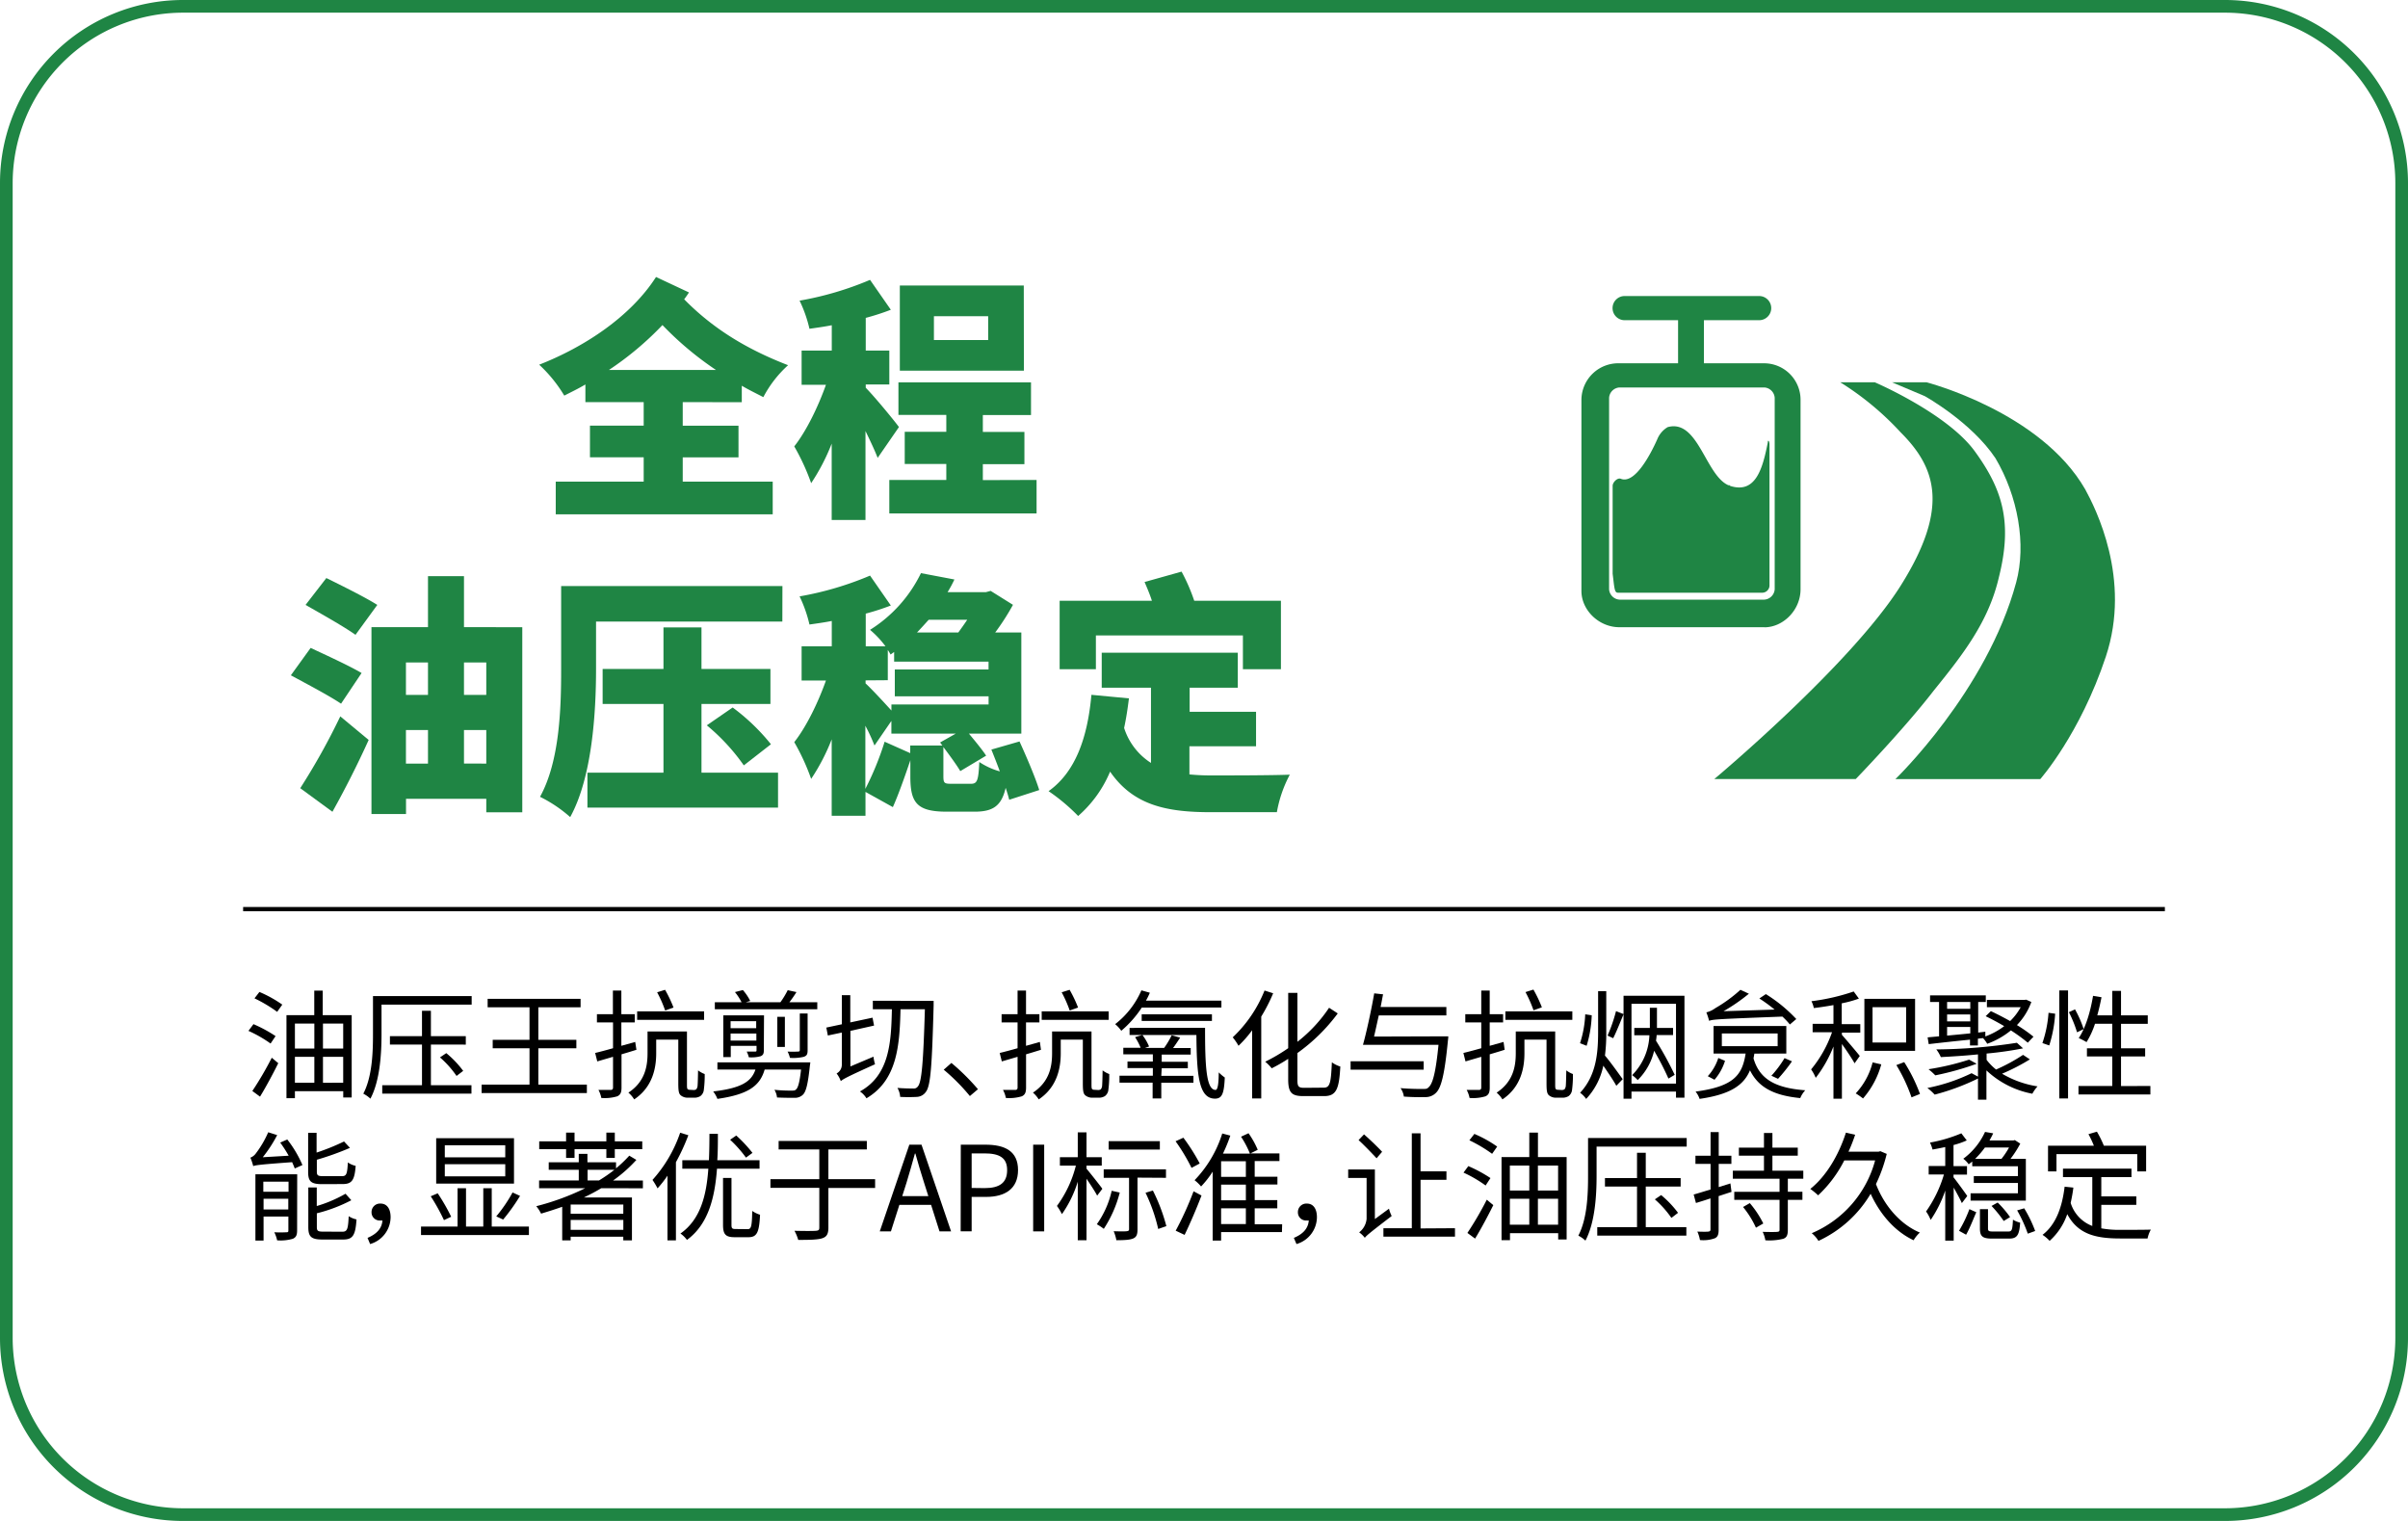 <svg id="图层_1" data-name="图层 1" xmlns="http://www.w3.org/2000/svg" viewBox="0 0 570 360"><defs><style>.cls-1{fill:#1f8544;}.cls-2{fill:none;stroke:#000;stroke-miterlimit:10;}</style></defs><path class="cls-1" d="M526.69,3A40.35,40.35,0,0,1,567,43.31V316.69A40.35,40.35,0,0,1,526.69,357H43.31A40.35,40.35,0,0,1,3,316.69V43.31A40.35,40.35,0,0,1,43.31,3H526.69m0-3H43.31A43.31,43.31,0,0,0,0,43.31V316.69A43.31,43.31,0,0,0,43.31,360H526.69A43.31,43.31,0,0,0,570,316.69V43.31A43.31,43.31,0,0,0,526.69,0Z"/><path class="cls-1" d="M161.61,95.18v5.58h13.2v7.5h-13.2V114h21.3v7.74H131.55V114h20.82v-5.76H139.65v-7.5h12.72V95.18h-13.8V91c-1.68,1-3.36,1.8-5,2.64a33.17,33.17,0,0,0-5.94-7.32c10.74-4.2,21.66-11.4,27.66-20.76l7.8,3.66c-.36.54-.72,1.08-1.14,1.62,7,7.14,15.12,11.94,24.6,15.6A27.14,27.14,0,0,0,180.69,94c-1.74-.9-3.48-1.74-5.1-2.7v3.9Zm7.86-7.62a76.24,76.24,0,0,1-12.66-10.62,73.83,73.83,0,0,1-12.66,10.62Z"/><path class="cls-1" d="M207.75,108.38c-.66-1.74-1.74-4-2.88-6.36v21.06h-8V105a48.51,48.51,0,0,1-4.86,9.36,51.93,51.93,0,0,0-4-8.7c2.88-3.66,5.64-9.36,7.5-14.58h-5.76v-8.1h7.14v-6c-1.8.36-3.6.6-5.28.84a31.47,31.47,0,0,0-2.34-6.66,76,76,0,0,0,16.68-4.92l4.92,7.08a57.35,57.35,0,0,1-5.94,1.92v7.74h5.58V91h-5.58v.78c2,2,6.78,7.8,7.86,9.3Zm37.62,5.22v7.92H210.51V113.6H224v-3.78h-9.84V102.2H224v-4H212.67V90.5h31.38v7.74h-11.4v4h9.84v7.62h-9.84v3.78Zm-3-25.86H213V67.58h29.34Zm-8.46-12.9H221.07v5.64h12.84Z"/><path class="cls-1" d="M80.73,166.56c-2.64-1.8-8.22-4.74-11.88-6.72l4.68-6.48c3.48,1.62,9.24,4.26,12.06,5.94Zm-9.66,20a157.2,157.2,0,0,0,9.48-17l6.72,5.58c-2.58,5.7-5.52,11.52-8.58,17Zm13.08-36.3c-2.58-1.86-8.16-5-11.82-7.08l4.92-6.36c3.54,1.74,9.24,4.56,12.06,6.36Zm39.48-1.8v43.8h-8.52v-3.18h-19v3.6H87.93V148.44h13.38V136.38h8.52v12.06Zm-27.54,8.34v7.68h5.22v-7.68Zm0,23.94h5.22V172.8H96.09Zm13.74-23.94v7.68h5.28v-7.68Zm5.28,23.94V172.8h-5.28v7.92Z"/><path class="cls-1" d="M185.19,147.12h-44.1V158.4c0,10.14-.9,25.56-6.12,35a32.36,32.36,0,0,0-7.14-4.8c4.68-8.46,5-21.12,5-30.12V138.72h52.38Zm-19.14,35.76h18.12v8.28H139.05v-8.28h18V166.62h-14.4v-8.28h14.4V148.5h9v9.84h16.32v8.28H166.05Zm7.38-15.42a48.66,48.66,0,0,1,9.06,8.7l-6.42,5a48.16,48.16,0,0,0-8.76-9.48Z"/><path class="cls-1" d="M238.89,189.3c-.18-.78-.48-1.74-.84-2.82-1,4.38-3.12,5.64-7.38,5.64h-6.54c-7.08,0-8.64-2.1-8.64-8.28v-3.9c-1.2,3.54-2.7,7.86-4.14,11.1l-6.48-3.6v5.64h-8V175a48.51,48.51,0,0,1-4.86,9.36,51.93,51.93,0,0,0-4-8.7c2.88-3.66,5.64-9.36,7.5-14.58h-5.76v-8.1h7.14v-6c-1.8.36-3.6.6-5.28.84a31.47,31.47,0,0,0-2.34-6.66,76,76,0,0,0,16.68-4.92l4.92,7.08a57.35,57.35,0,0,1-5.94,1.92v7.74h4.68a23.33,23.33,0,0,0-3.66-3.9A32.66,32.66,0,0,0,218,135.66l7.92,1.5a28.92,28.92,0,0,1-1.62,3h9.06l1.14-.3,5.28,3.3a56.35,56.35,0,0,1-4.2,6.54h6.18v23.94H229.35c1.5,1.8,3.18,3.84,4.08,5.22l-6.12,3.66c-.84-1.44-2.52-3.72-4-5.7v6.9c0,1.68.24,1.8,2,1.8h4.5c1.5,0,1.8-.72,2-5.16a16.65,16.65,0,0,0,4.86,2.22c-.66-1.8-1.38-3.6-2-5.16l6.66-1.92C243,179.16,245.07,184,246,187Zm-34-28.26v.72c1.44,1.32,4.44,4.56,6.12,6.42v-1.44h23v-1.92h-22.2v-6.36H234V156.6H211.65v-2.28l-.84.6a10.44,10.44,0,0,0-.66-1.08V161Zm18.18,15.42-.54-.72,3.72-2.1H211v-3l-4,5.82a42.88,42.88,0,0,0-2.16-4.68v14.94a70.18,70.18,0,0,0,4.56-11.16l6.06,2.7v-1.8Zm-3.24-29.76c-.9,1-1.8,2-2.76,3h9.78c.72-1,1.44-2,2.1-3Z"/><path class="cls-1" d="M281.55,183.3a54.23,54.23,0,0,0,5.52.24c3.78,0,13.56,0,18.24-.18a29.88,29.88,0,0,0-3.06,8.88H286.59c-10.56,0-18.36-1.68-23.82-9.6a28.49,28.49,0,0,1-7.56,10.5,45.52,45.52,0,0,0-7-5.88c6.42-4.56,9.24-12.78,10.14-22.8l8.88.84c-.3,2.46-.66,4.8-1.14,7a15.35,15.35,0,0,0,6.36,8.28V162.78H260.79V154.5H293v8.28h-11.4v5.7h15.72v8.16H281.55Zm-22.14-24.9h-8.58V142.2h21.84c-.48-1.5-1.14-3.06-1.74-4.44l8.76-2.46a43.66,43.66,0,0,1,3,6.9h20.52v16.2h-9v-8h-34.8Z"/><line class="cls-2" x1="57.55" y1="215.18" x2="512.45" y2="215.18"/><path d="M64.05,247A30.46,30.46,0,0,0,58.81,244L60,242.41a32.49,32.49,0,0,1,5.23,2.83Zm-4.32,11.23a77.92,77.92,0,0,0,4.6-7.87l1.54,1.29c-1.29,2.6-2.92,5.63-4.32,7.92Zm1.68-23.44a29.16,29.16,0,0,1,5.41,3l-1.21,1.71a34.3,34.3,0,0,0-5.37-3.2Zm21.84,5.49v19.49h-2v-1.49H69.81v1.66h-2V240.28h6.58v-5.8h2v5.8Zm-13.44,2v5.91h4.6v-5.91Zm0,14h4.6v-6.14h-4.6Zm6.64-14v5.91h4.79v-5.91Zm4.79,14v-6.14H76.45v6.14Z"/><path d="M111.65,237.79H90.31v6.94c0,4.51-.33,11-2.63,15.32A7.24,7.24,0,0,0,86,258.87c2.13-4.09,2.29-9.88,2.29-14.11v-9h23.36ZM102,256.86h9.6v2H90.48v-2h9.41v-9.61H92.3v-2h7.59v-6H102v6h8.26v2H102Zm3.64-7.59a23.58,23.58,0,0,1,4,4.2l-1.57,1.2a23.13,23.13,0,0,0-3.92-4.39Z"/><path d="M138.92,256.72v2H114v-2h11.34v-8.6h-8.71v-2h8.71v-7.7h-9.91v-2h22v2h-10v7.7h9v2h-9v8.6Z"/><path d="M150.65,248.48c-1.18.37-2.35.73-3.53,1.07v7.87c0,1.2-.28,1.73-1,2.07a10.3,10.3,0,0,1-3.78.39,6.59,6.59,0,0,0-.68-1.9c1.35,0,2.55,0,2.89,0s.56-.14.56-.56v-7.28l-3.73,1.09-.5-2c1.18-.28,2.63-.67,4.23-1.12V242H141.3v-1.94h3.78v-5.6h2v5.6h3.17V242h-3.17v5.54l3.28-.92ZM164.17,258a1.12,1.12,0,0,0,.65-.17,1.62,1.62,0,0,0,.31-.95c.05-.59.08-1.88.11-3.53a6,6,0,0,0,1.57.87,26.65,26.65,0,0,1-.23,3.92,2.11,2.11,0,0,1-.81,1.31,2.76,2.76,0,0,1-1.48.37H162.8a2.58,2.58,0,0,1-1.62-.53c-.45-.37-.62-.87-.62-2.83V246.08h-5.23v3.22c0,3.5-.84,8-5.21,10.92a6.86,6.86,0,0,0-1.37-1.6c4-2.63,4.53-6.36,4.53-9.35v-5.13h9.33v12.38c0,.73,0,1.15.19,1.29a.79.79,0,0,0,.51.14Zm2.5-16.61H150.82v-2h15.85Zm-9.22-2.21a29.5,29.5,0,0,0-1.9-4.31l1.88-.59a30.69,30.69,0,0,1,2,4.2Z"/><path d="M191.7,252.32c-.45,4.28-.9,6.08-1.65,6.8a2.74,2.74,0,0,1-2,.73c-.81,0-2.44,0-4.12-.08a4.51,4.51,0,0,0-.61-1.82,36.32,36.32,0,0,0,3.95.19c.58,0,.89,0,1.14-.25.51-.42.87-1.73,1.21-4.73H181c-1.1,3.81-3.78,5.88-11.18,6.94a6.93,6.93,0,0,0-1-1.76c6.67-.78,9.05-2.32,10-5.18h-9v-1.71h22Zm1.76-15.09v1.65H169.21v-1.65h6.33a13.22,13.22,0,0,0-1.57-2.41l1.88-.48a12.19,12.19,0,0,1,1.74,2.58l-1.07.31h8.21a20.37,20.37,0,0,0,1.73-2.86l2.07.45a27.49,27.49,0,0,1-1.68,2.41Zm-12.65,11.34c0,.84-.17,1.17-.76,1.43a8.16,8.16,0,0,1-2.8.25,5.75,5.75,0,0,0-.5-1.35c.92,0,1.68,0,2,0s.33-.11.33-.36v-1h-6.1v2.66h-1.77v-9.88h9.64Zm-7.87-6.86v1.65H179v-1.65Zm6.1,4.59v-1.68h-6.1v1.68Zm6.75-5.63v7.14H184v-7.14Zm5.38,7.9c0,1-.2,1.31-.9,1.57a10.86,10.86,0,0,1-3.28.25,6.9,6.9,0,0,0-.56-1.49,23.85,23.85,0,0,0,2.47,0c.33,0,.42-.11.42-.39v-8.62h1.85Z"/><path d="M206.76,250.11a11.07,11.07,0,0,0,.37,1.79c-6.64,3-7.54,3.5-8.1,4a6.71,6.71,0,0,0-1-1.82,2.32,2.32,0,0,0,1.24-2.05V244.4l-3.31.7-.36-1.88,3.67-.78v-6.89h2V242l5.27-1.12.36,1.87L201.3,244v8.42ZM221,236.89s0,.87,0,1.15c-.39,14.2-.7,18.93-1.82,20.38a2.75,2.75,0,0,1-2.16,1.21,39.38,39.38,0,0,1-3.94,0,4.89,4.89,0,0,0-.65-2.13c1.63.14,3.11.14,3.73.14a1.15,1.15,0,0,0,1.12-.5c.89-1,1.28-5.66,1.65-18.26h-5.77c-.2,8.68-.81,16.8-8.06,21.08a5.39,5.39,0,0,0-1.54-1.62c6.94-3.84,7.39-11.42,7.56-19.46h-4.51v-2Z"/><path d="M229.58,259.43a46.27,46.27,0,0,0-6.19-6.24l1.82-1.6a52.65,52.65,0,0,1,6.28,6.22Z"/><path d="M246.41,248.48c-1.18.37-2.35.73-3.53,1.07v7.87c0,1.2-.28,1.73-1,2.07a10.3,10.3,0,0,1-3.78.39,6.59,6.59,0,0,0-.68-1.9c1.35,0,2.55,0,2.89,0s.56-.14.56-.56v-7.28l-3.73,1.09-.5-2c1.18-.28,2.63-.67,4.23-1.12V242h-3.78v-1.94h3.78v-5.6h2v5.6h3.17V242h-3.17v5.54l3.28-.92ZM259.93,258a1.12,1.12,0,0,0,.65-.17,1.62,1.62,0,0,0,.31-.95c.05-.59.08-1.88.11-3.53a6,6,0,0,0,1.57.87,26.65,26.65,0,0,1-.23,3.92,2.11,2.11,0,0,1-.81,1.31,2.76,2.76,0,0,1-1.48.37h-1.49a2.58,2.58,0,0,1-1.62-.53c-.45-.37-.62-.87-.62-2.83V246.08h-5.23v3.22c0,3.5-.84,8-5.21,10.92a6.86,6.86,0,0,0-1.37-1.6c4-2.63,4.53-6.36,4.53-9.35v-5.13h9.33v12.38c0,.73,0,1.15.19,1.29a.79.79,0,0,0,.51.14Zm2.5-16.61H246.58v-2h15.85Zm-9.22-2.21a29.5,29.5,0,0,0-1.9-4.31l1.88-.59a30.69,30.69,0,0,1,2,4.2Z"/><path d="M270.27,238.49a25.33,25.33,0,0,1-4.85,5.49,8.17,8.17,0,0,0-1.45-1.57,20.31,20.31,0,0,0,6.21-8l2,.56a15.42,15.42,0,0,1-.92,1.87h17.86v1.63Zm4.62,16.15h7.61v1.63h-7.61V260h-2.05v-3.75H265v-1.63h7.89v-1.82h-6v-1.54h6v-1.7H265.9V248H270a14.25,14.25,0,0,0-1.32-2.52l1.74-.51A12.48,12.48,0,0,1,272,247.7l-1,.34h4.56a19.81,19.81,0,0,0,1.79-3l2,.56c-.56.87-1.14,1.74-1.68,2.47h4.18v1.54h-6.86v1.7h6.18v1.54h-6.18Zm10.36-11.36c0,8.9.25,14.7,2.49,14.7.56,0,.73-1.71.75-4.15a11,11,0,0,0,1.43,1.21c-.17,3.75-.61,5-2.32,5-3.89,0-4.31-5.74-4.4-15.06H267.38v-1.68Zm-15-1.63v-1.57h16.63v1.57Z"/><path d="M301.37,235.1a39.82,39.82,0,0,1-2.82,5.52V260h-2.16V243.86a27.33,27.33,0,0,1-3.22,3.67,13.91,13.91,0,0,0-1.37-2,31,31,0,0,0,7.53-11.08Zm12,22.34c1.48,0,1.68-1.2,1.9-6a6.37,6.37,0,0,0,2,1c-.28,5.21-.89,7-3.83,7h-4.93c-2.8,0-3.58-.84-3.58-4v-4.82a38.9,38.9,0,0,1-3.9,2.24,10.72,10.72,0,0,0-1.54-1.56,41.67,41.67,0,0,0,5.44-3.2V235h2.18v11.59a34.64,34.64,0,0,0,7.5-8.06l2.05,1.34a42.73,42.73,0,0,1-9.55,9.38v6.39c0,1.54.28,1.84,1.62,1.84Z"/><path d="M337,253.19h-17.3v-2H337Zm5.83-7.9a9.39,9.39,0,0,1-.09,1c-.78,8-1.57,11.17-2.83,12.38a3.41,3.41,0,0,1-2.6,1,48.52,48.52,0,0,1-5-.12,4.57,4.57,0,0,0-.79-2c2.19.2,4.34.2,5.15.2s1.12,0,1.43-.34c1.07-.81,1.77-3.7,2.41-10.11H324.36l-1.73,0c.86-3.08,2-8.34,2.66-12.18l2.1.23c-.2.95-.37,2-.59,3h15.57v2h-16c-.4,1.76-.76,3.5-1.12,5Z"/><path d="M356.17,248.48c-1.18.37-2.35.73-3.53,1.07v7.87c0,1.2-.28,1.73-1,2.07a10.3,10.3,0,0,1-3.78.39,6.59,6.59,0,0,0-.68-1.9c1.35,0,2.55,0,2.89,0s.56-.14.56-.56v-7.28l-3.73,1.09-.5-2c1.18-.28,2.63-.67,4.23-1.12V242h-3.78v-1.94h3.78v-5.6h2v5.6h3.17V242h-3.17v5.54l3.28-.92ZM369.69,258a1.12,1.12,0,0,0,.65-.17,1.62,1.62,0,0,0,.31-.95c.05-.59.08-1.88.11-3.53a6,6,0,0,0,1.57.87,26.65,26.65,0,0,1-.23,3.92,2.11,2.11,0,0,1-.81,1.31,2.76,2.76,0,0,1-1.48.37h-1.49a2.58,2.58,0,0,1-1.62-.53c-.45-.37-.62-.87-.62-2.83V246.08h-5.23v3.22c0,3.5-.84,8-5.21,10.92a6.86,6.86,0,0,0-1.37-1.6c4-2.63,4.53-6.36,4.53-9.35v-5.13h9.33v12.38c0,.73,0,1.15.19,1.29a.79.79,0,0,0,.51.14Zm2.5-16.61H356.34v-2h15.85ZM363,239.13a29.5,29.5,0,0,0-1.9-4.31l1.88-.59a30.69,30.69,0,0,1,2,4.2Z"/><path d="M376.78,240.31a27.47,27.47,0,0,1-1.21,7.22l-1.56-.61a25.24,25.24,0,0,0,1.23-6.84Zm3.44,3.81a42.3,42.3,0,0,1-.31,5.74c1,1.09,3.59,4.73,4.2,5.57L382.6,257c-.59-1.12-2-3.19-3.08-4.76a16.17,16.17,0,0,1-4.06,7.87,6.39,6.39,0,0,0-1.43-1.46c3.84-4.12,4.26-9.41,4.26-14.5V234.6h1.93Zm.31,1a38.25,38.25,0,0,0,2-5.79l1.79.7c-.78,1.9-1.71,4.23-2.46,5.71Zm18.2-9.43v24.13h-2v-1.45H386.19v1.68h-1.88V235.69Zm-2,20.8v-18.9H386.19v18.9Zm-1.79-1.2a65.87,65.87,0,0,0-3.39-6.58,14.34,14.34,0,0,1-3.89,6.94,7.69,7.69,0,0,0-1.32-1.17,14.08,14.08,0,0,0,4.09-9.44h-3.58V243.3h3.69v-4.76h1.68v4.76h3.81V245h-3.89c0,.45-.09.87-.14,1.34a78.2,78.2,0,0,1,4.42,8.07Z"/><path d="M415.28,249.38c-.06.39-.14.76-.2,1.15,1.43,4.87,5.1,7,12.24,7.53a6.2,6.2,0,0,0-1.18,1.85c-6.3-.62-9.91-2.55-11.9-6.58-1.48,3.53-4.62,5.71-11.93,6.77a5.58,5.58,0,0,0-.95-1.73c9.16-1.21,11.06-4,11.85-9h-7.59v-6.52h17.22v6.52Zm8.4-6.89a17.41,17.41,0,0,0-1.77-1.87c-15,.58-16.4.64-17.35,1a14.44,14.44,0,0,0-.65-2,5.87,5.87,0,0,0,2.13-1,34.39,34.39,0,0,0,5.94-4.34l2,.93a44,44,0,0,1-6,4.14l12.09-.39a39.71,39.71,0,0,0-3.61-2.63L418,235.3a35.48,35.48,0,0,1,7.2,5.9Zm-19.43,12.24a11.63,11.63,0,0,0,2.49-4.31l1.59.67a12.35,12.35,0,0,1-2.49,4.48Zm3.33-7.11h13.21v-3H407.58Zm11.73,7a25.83,25.83,0,0,0,3.11-4.17l1.76.76a40.22,40.22,0,0,1-3.3,4.14Z"/><path d="M439,251.68c-.54-1-1.91-3.06-3-4.57v12.94h-2V247.7a30.08,30.08,0,0,1-4.2,7.42,10.13,10.13,0,0,0-1.09-2,28.5,28.5,0,0,0,4.95-8.79h-4.59v-2H434V237.9c-1.57.28-3.16.53-4.65.7a6.35,6.35,0,0,0-.56-1.62,49.38,49.38,0,0,0,10-2.3l1.23,1.68a25.6,25.6,0,0,1-4.06,1.12v4.93h4.39v2H436v.53c.89,1,3.61,4.2,4.23,5Zm6.32.25A20.51,20.51,0,0,1,441,260a16.92,16.92,0,0,0-1.73-1.2,16.77,16.77,0,0,0,4-7.34Zm8-3.19h-12V236.42h12ZM451.2,238.4h-7.95v8.35h7.95Zm-.45,13a38.76,38.76,0,0,1,3.73,7.53l-2,.81a39.5,39.5,0,0,0-3.59-7.64Z"/><path d="M480.49,250.75a47.51,47.51,0,0,1-6.58,3.39,23.64,23.64,0,0,0,8.4,3,8.54,8.54,0,0,0-1.23,1.74,21.68,21.68,0,0,1-10.87-5.52v6.92h-2v-5a54.05,54.05,0,0,1-10.25,3.81,13.15,13.15,0,0,0-1.73-1.57,42.7,42.7,0,0,0,10.47-3.5l1.51.81v-5.26c-3.05.31-6.13.5-8.79.64a8.67,8.67,0,0,0-1.07-1.82,129.68,129.68,0,0,0,19.07-1.57l1.46,1.32a84.25,84.25,0,0,1-8.63,1.23v1.49a12.71,12.71,0,0,0,2.24,2.29,42.3,42.3,0,0,0,6.39-3.47ZM459,245.29v-8.12h-2.13V235.6h13.19v1.57h-1.8v7.23l1.69-.2v1.12a17,17,0,0,0,4.47-2.44c-1.48-.86-3-1.68-4.39-2.35l1.23-1.2c1.43.67,3,1.48,4.56,2.35a13.58,13.58,0,0,0,2.5-3.28h-8v-1.73h8.93l.34-.06,1.25.56a15.42,15.42,0,0,1-3.41,5.46,35.31,35.31,0,0,1,3.92,2.75L480,246.8a39.86,39.86,0,0,0-4-2.91,19,19,0,0,1-5.6,3.17,7.57,7.57,0,0,0-1-1.35l-1.21.14v1.6h-1.87v-1.37c-3.59.36-7.11.75-9.77,1.06l-.26-1.6Zm8.9,6.5a67.93,67.93,0,0,1-9.8,2.74,15.13,15.13,0,0,0-1.6-1.45,62.16,62.16,0,0,0,9.61-2.27Zm-7-14.62v1.6h5.49v-1.6Zm0,4.59h5.49v-1.65h-5.49Zm0,3.36c1.71-.16,3.59-.33,5.49-.53v-1.51h-5.49Z"/><path d="M483.46,246.89a28.31,28.31,0,0,0,1.45-7.17l1.57.22a31.2,31.2,0,0,1-1.4,7.51Zm4-12.46h2.07V260h-2.07Zm3.72,4.48a26.9,26.9,0,0,1,2.05,4.67l-1.57.76a28.48,28.48,0,0,0-1.93-4.76Zm17.84,18.14v2H492v-2h8v-7H494v-1.93H500v-5.8h-4.09a19.91,19.91,0,0,1-2,4.34,16.85,16.85,0,0,0-1.85-.95c1.63-2.43,2.75-6.19,3.39-10l2,.33c-.28,1.46-.62,2.91-1,4.29H500v-5.8h2.07v5.8h6.33v2h-6.33v5.8h5.71v1.93h-5.71v7Z"/><path d="M68,269.71a26.82,26.82,0,0,1,3.59,6.05l-1.82.81c-.17-.45-.37-.93-.62-1.49-7.64.56-8.6.7-9.21.93a13.41,13.41,0,0,0-.67-2A2.89,2.89,0,0,0,60.57,273a24,24,0,0,0,2.92-5l2.12.67a31.74,31.74,0,0,1-3.41,5.24l6.13-.36a30.91,30.91,0,0,0-2-3.11Zm2.33,21.5c0,1.07-.2,1.63-1,2a10.38,10.38,0,0,1-3.73.37,8,8,0,0,0-.67-1.91,28.43,28.43,0,0,0,2.86,0c.39,0,.47-.08.47-.45v-3.27H62.39v5.68H60.46V277.94h9.89Zm-8-11.51v2.38H68.3V279.7Zm5.91,6.58v-2.54H62.39v2.54Zm8-6c-2.63,0-3.3-.64-3.3-2.91v-9.24h2v4.68a52.43,52.43,0,0,0,6.5-2.63l1.4,1.51A65.27,65.27,0,0,1,75,274.5v2.82c0,.87.23,1.07,1.49,1.07h4.45c1.06,0,1.26-.48,1.4-3.25a5.09,5.09,0,0,0,1.85.81c-.25,3.36-.87,4.31-3.08,4.31Zm4.79,11.26c1.15,0,1.37-.56,1.51-3.67a5.64,5.64,0,0,0,1.85.76c-.25,3.78-.87,4.76-3.19,4.76H76.37c-2.69,0-3.39-.65-3.39-2.94v-9.38h2v4.39a31.18,31.18,0,0,0,6.81-2.91l1.37,1.54A36.67,36.67,0,0,1,75,287.18v3.25c0,.92.25,1.09,1.54,1.09Z"/><path d="M87,293c2.15-.9,3.39-2.22,3.53-4.12a2.58,2.58,0,0,1-.48,0,1.92,1.92,0,0,1-2.1-2,2,2,0,0,1,2.13-2c1.54,0,2.38,1.26,2.38,3.22a6.68,6.68,0,0,1-4.85,6.36Z"/><path d="M125.2,290.32v2H99.66v-2h8.65v-9.08h2v9.08h4.09v-9.08h2v9.08Zm-20.11-1.52a46.88,46.88,0,0,0-3.13-5.65l1.65-.7A46.5,46.5,0,0,1,106.8,288Zm16.58-8.65H103.25V269.4h18.42Zm-2.07-9.07H105.29v2.86H119.6Zm0,4.48H105.29v2.88H119.6Zm-2.13,12.35a34.68,34.68,0,0,0,3.86-5.66l1.77.81a45.36,45.36,0,0,1-4,5.6Z"/><path d="M142.33,281.24c-1.31.79-2.71,1.52-4.11,2.19h11.37v10.16h-2.05v-.87H135.08v.87h-2v-7.95c-1.65.59-3.33,1.12-5,1.62a9.13,9.13,0,0,0-1.14-1.76,59.38,59.38,0,0,0,11.59-4.26H127.61V279.4H137v-2.52h-7.11v-1.77H137v-2h2.05v2h6.77v1.43a31,31,0,0,0,3.14-3l1.68,1a33.38,33.38,0,0,1-5.52,4.88h7.06v1.84ZM134,272h-6.36v-1.85H134v-2.07h2v2.07h7.53v-2.07h2v2.07h6.5V272h-6.5v2.07h-2V272H136v2.07h-2Zm13.55,13.1H135.08v2.18h12.46Zm0,6v-2.35H135.08v2.35ZM141.8,279.4a36.53,36.53,0,0,0,3.64-2.52h-6.35v2.52Z"/><path d="M162.94,268.7a48.42,48.42,0,0,1-2.94,6.38v18.51h-2V278.28a27.32,27.32,0,0,1-2.35,3,17.71,17.71,0,0,0-1.2-2A32.14,32.14,0,0,0,161,268.11Zm6.78,7.92c-.51,6.86-2.05,13.16-7.11,16.86a6.7,6.7,0,0,0-1.54-1.51c4.76-3.33,6.16-9.07,6.6-15.35h-6.16v-2h6.3c.09-2.08.12-4.18.12-6.25h2c0,2.07,0,4.17-.14,6.25h10v2ZM177,290.93c.81,0,1-.64,1.06-4.31a6.48,6.48,0,0,0,1.85.9c-.19,4.17-.73,5.32-2.74,5.32h-3.25c-2.18,0-2.77-.68-2.77-2.94V278.81h2V289.9c0,.84.14,1,1,1ZM176.58,274a29.23,29.23,0,0,0-3.75-4.23l1.45-1a33,33,0,0,1,3.84,4.11Z"/><path d="M207.15,281.19H196.09v9.38c0,1.54-.42,2.18-1.45,2.52s-2.86.39-5.69.39a10.38,10.38,0,0,0-.89-2.16c2.29.06,4.42.06,5.07,0s.81-.19.81-.78v-9.38H182.37v-2.05h11.57v-7.05h-9.63v-2h20.88v2h-9.1v7.05h11.06Z"/><path d="M220.4,285.19h-7.51l-2,6.27h-2.64l7-20.52h2.88l7,20.52h-2.74Zm-.65-2.07-1-3.14c-.75-2.32-1.4-4.56-2.07-6.94h-.11c-.64,2.41-1.32,4.62-2,6.94l-1,3.14Z"/><path d="M227.43,270.94h5.85c4.62,0,7.7,1.54,7.7,6s-3.08,6.36-7.56,6.36H230v8.14h-2.6Zm5.65,10.28c3.61,0,5.32-1.32,5.32-4.26S236.58,273,233,273H230v8.18Z"/><path d="M244.56,270.94h2.61v20.52h-2.61Z"/><path d="M259.71,283c-.45-.9-1.6-2.64-2.52-4v14.56h-2.07V279.7a27.34,27.34,0,0,1-3.75,7.68,13.56,13.56,0,0,0-1.18-1.94,27.36,27.36,0,0,0,4.48-9.54h-3.78v-2h4.23v-5.88h2.07v5.88h3.61v2h-3.61v.72c.84,1,3.22,4,3.75,4.76Zm5.35-.73a28.63,28.63,0,0,1-3.78,8.59,13.47,13.47,0,0,0-1.65-1.09,21.76,21.76,0,0,0,3.52-7.92Zm4.2-3.53V291c0,1.18-.23,1.79-1,2.13s-2.07.42-4,.42a10.16,10.16,0,0,0-.64-2.13c1.45.06,2.74.06,3.1,0s.54-.11.54-.48V278.78h-6v-2H276v2Zm5.29-6.64H262.43v-2h12.12Zm-1.65,9.69a42.63,42.63,0,0,1,3.19,8.43l-1.93.67a39.8,39.8,0,0,0-3-8.57Z"/><path d="M282.05,276.43a45.09,45.09,0,0,0-3.78-6.3l1.85-.84a46.36,46.36,0,0,1,3.87,6.1ZM278.3,291.3a76.31,76.31,0,0,0,4.23-9.33l1.88,1c-1.18,3.11-2.72,6.66-4,9.32Zm25.15.33h-14.4v2h-2v-16.3a23.23,23.23,0,0,1-2.74,3.5,9.9,9.9,0,0,0-1.54-1.48,28,28,0,0,0,6.55-11.06l1.91.5a38.78,38.78,0,0,1-1.74,4.26h6.38a22.46,22.46,0,0,0-2.1-4l1.77-.82a20.77,20.77,0,0,1,2.18,3.92L296,273h6.86v1.82H297v3.7h5.38v1.84H297v3.7h5.35V286H297v3.78h6.5Zm-8.54-16.77h-5.86v3.7h5.86Zm0,5.54h-5.86v3.7h5.86Zm-5.86,9.33h5.86V286h-5.86Z"/><path d="M306.27,293c2.16-.9,3.39-2.22,3.53-4.12a2.53,2.53,0,0,1-.47,0,1.92,1.92,0,0,1-2.1-2,2,2,0,0,1,2.12-2c1.54,0,2.38,1.26,2.38,3.22a6.67,6.67,0,0,1-4.84,6.36Z"/><path d="M328.79,286.09a7.92,7.92,0,0,0,.64,1.73c-5.21,4-5.94,4.6-6.36,5.16a6.32,6.32,0,0,0-1.34-1.29,4.55,4.55,0,0,0,1.76-3.19v-9.69h-4.36v-2h6.32v11.73Zm-2.94-11.93c-1-1.09-2.83-3-4.26-4.31l1.29-1.35c1.43,1.26,3.33,3.08,4.28,4.12Zm18.56,16.55v2H327.47v-2h6.72V268.25h2.07v9h6.13v2h-6.13v11.51Z"/><path d="M351.66,280.6a30.34,30.34,0,0,0-5.23-3.05l1.14-1.54a33.05,33.05,0,0,1,5.24,2.83Zm-4.31,11.23a78,78,0,0,0,4.59-7.87l1.54,1.29c-1.29,2.6-2.91,5.63-4.31,7.92ZM349,268.39a29.05,29.05,0,0,1,5.4,3l-1.2,1.71a34,34,0,0,0-5.38-3.2Zm21.84,5.49v19.49h-2v-1.49H357.43v1.66h-2V273.88H362v-5.8h2.05v5.8Zm-13.44,2v5.91H362v-5.91Zm0,14H362v-6.14h-4.59Zm6.64-14v5.91h4.78v-5.91Zm4.78,14v-6.14h-4.78v6.14Z"/><path d="M399.26,271.39H377.93v6.94c0,4.51-.34,10.95-2.64,15.32a7,7,0,0,0-1.68-1.18c2.13-4.09,2.3-9.88,2.3-14.11v-9h23.35Zm-9.69,19.07h9.61v2H378.09v-2h9.41v-9.61h-7.59v-2h7.59v-6h2.07v6h8.26v2h-8.26Zm3.64-7.59a24,24,0,0,1,4,4.2l-1.57,1.2a23.85,23.85,0,0,0-3.92-4.39Z"/><path d="M409.87,282.11l-3.05,1v8c0,1.15-.25,1.71-.95,2a8,8,0,0,1-3.47.4,8.35,8.35,0,0,0-.62-2c1.21.05,2.3.05,2.61,0s.5-.11.5-.5v-7.36c-1.23.42-2.41.78-3.44,1.09l-.54-2c1.1-.31,2.47-.73,4-1.2v-6.05h-3.58v-1.93h3.58v-5.6h1.93v5.6h3v1.93h-3v5.49l2.77-.87ZM423.2,279v3.08h3.45V284H423.2v7.05c0,1.29-.25,1.85-1.06,2.16a13.56,13.56,0,0,1-4.26.36,7.46,7.46,0,0,0-.64-2c1.57.05,3.05.05,3.47,0s.53-.14.53-.53V284H410.52v-1.91h10.72V279H410.18V277.1h7.37v-3.56h-5.94v-1.9h5.94v-3.47h2v3.47h6v1.9h-6v3.56h7.31V279Zm-9,5.77a23.55,23.55,0,0,1,3.19,4.82l-1.74,1a22,22,0,0,0-3.05-4.9Z"/><path d="M446.61,273.12a36.12,36.12,0,0,1-2.55,7.14c1.91,5,5.66,9.5,10.39,11.48a7.92,7.92,0,0,0-1.48,1.82c-4.46-2.1-7.93-6.13-10.17-11a27.91,27.91,0,0,1-12.35,11.15,7.29,7.29,0,0,0-1.59-1.82,26,26,0,0,0,15-17.22h-7.3a29.58,29.58,0,0,1-6.19,8.26,17.06,17.06,0,0,0-1.85-1.52c3.75-3,6.69-7.92,8.43-13.32l2.18.5a37.74,37.74,0,0,1-1.57,4h7.14l.4-.11Z"/><path d="M464.39,284.77c-.34-.81-1.2-2.38-1.93-3.67v12.55h-2V281.8a28.64,28.64,0,0,1-3.45,6.95,9.43,9.43,0,0,0-1.09-2,29.65,29.65,0,0,0,4.23-8.76h-3.61v-2h3.92V271.5c-1,.22-2.05.42-3,.59a9.69,9.69,0,0,0-.61-1.65,34.34,34.34,0,0,0,7.42-2.19l1.28,1.68a18.41,18.41,0,0,1-3.13,1.09v5h3.19v2h-3.19v.64c.73.9,2.77,3.7,3.25,4.43Zm-.67,6.55a30.1,30.1,0,0,0,2.46-5.12l1.63.73c-.68,1.54-1.54,3.81-2.41,5.32Zm3.13-16.4c-.28.25-.56.44-.84.67a5.19,5.19,0,0,0-1.28-1.32,16.33,16.33,0,0,0,5.15-6.35l1.93.33c-.25.56-.56,1.12-.87,1.68h5.69l.3-.08,1.29.84a25,25,0,0,1-2.32,3.61h3.64v9.88H466.46v-1.73h11.2V280H467.22v-1.62h10.44v-2.33H466.85Zm3-3.31a20.79,20.79,0,0,1-2.32,2.69h6.24a19,19,0,0,0,1.79-2.69Zm5.52,19.88c.86,0,1-.33,1.12-2.8a5.7,5.7,0,0,0,1.7.7c-.19,3-.75,3.78-2.63,3.78h-3.95c-2.35,0-2.94-.53-2.94-2.43V286.2h1.91v4.54c0,.64.17.75,1.23.75ZM474.3,289a28.14,28.14,0,0,0-2.88-3.56l1.45-.81a24.84,24.84,0,0,1,2.94,3.45Zm4.85-3a30.27,30.27,0,0,1,2.6,5.37L480,292a33.81,33.81,0,0,0-2.52-5.51Z"/><path d="M497.4,290.74a23.68,23.68,0,0,0,4.59.36c1,0,5.8,0,7.14-.06a7.3,7.3,0,0,0-.78,2.1h-6.47c-5.82,0-10-1-12.54-5.76a14.94,14.94,0,0,1-4.17,6.32,9.4,9.4,0,0,0-1.68-1.42c3.1-2.38,4.62-6.36,5.23-11.4l2.07.22c-.16,1.29-.39,2.5-.64,3.62a8.5,8.5,0,0,0,5.12,5.46V278.61h-6.94v-2h16.21v2H497.4v4.57h8.29v2H497.4Zm-10.61-13.47h-2v-6.08h10.86a24.47,24.47,0,0,0-1.29-2.74l2-.59a24.39,24.39,0,0,1,1.65,3.33h10v6.08h-2.1v-4.09H486.79Z"/><path class="cls-1" d="M435.6,90.48h8.17s17.15,7.35,23.68,16.33,9,16.74,5.71,29.81c-2.45,10.61-8.57,18.37-15.51,26.95-6.94,9-18.37,20.82-18.37,20.82H405.8s32.25-26.95,44.09-45.73,8.17-28.17,0-36.34A68.94,68.94,0,0,0,435.6,90.48Z"/><path class="cls-1" d="M447.85,90.48H456S483,97.42,493.58,115.8c2.45,4.49,11,21.23,4.9,39.6s-15.52,29-15.52,29H448.67s21.64-20.82,28.58-46.55c2.45-9,.41-20.41-4.9-29.39-5.72-8.58-16.74-14.7-16.74-14.7Z"/><path class="cls-1" d="M417.64,148.46h-34.3c-4.9,0-9-4.08-9-8.57V94.57a8.72,8.72,0,0,1,9-8.58h34.3a8.63,8.63,0,0,1,8.57,8.58v44.91c0,4.9-4.08,9-8.57,9Zm-34.3-56.75a2.63,2.63,0,0,0-2.45,2.45v45.32a2.64,2.64,0,0,0,2.45,2.45h34.3a2.64,2.64,0,0,0,2.45-2.45V94.16a2.63,2.63,0,0,0-2.45-2.45Zm33.07-15.92H384.57a2.86,2.86,0,0,1,0-5.72h31.84a2.86,2.86,0,0,1,0,5.72Z"/><path class="cls-1" d="M382.93,140.29h34.3a1.74,1.74,0,0,0,1.63-1.63V105.18c0-.82-.41-1.22-.41-.41-1.22,6.13-2.85,12.25-9,10.21-.81-.41.41,0,0,0-5.71-2-7.35-15.92-14.7-13.88a5.91,5.91,0,0,0-2.45,2.86c-1.63,3.67-5.3,10.61-8.57,9.39-.82-.41-2,.81-2,1.63V135.8c.41,3.27.41,4.49,1.22,4.49Z"/><rect class="cls-1" x="397.22" y="72.93" width="6.12" height="13.47"/></svg>